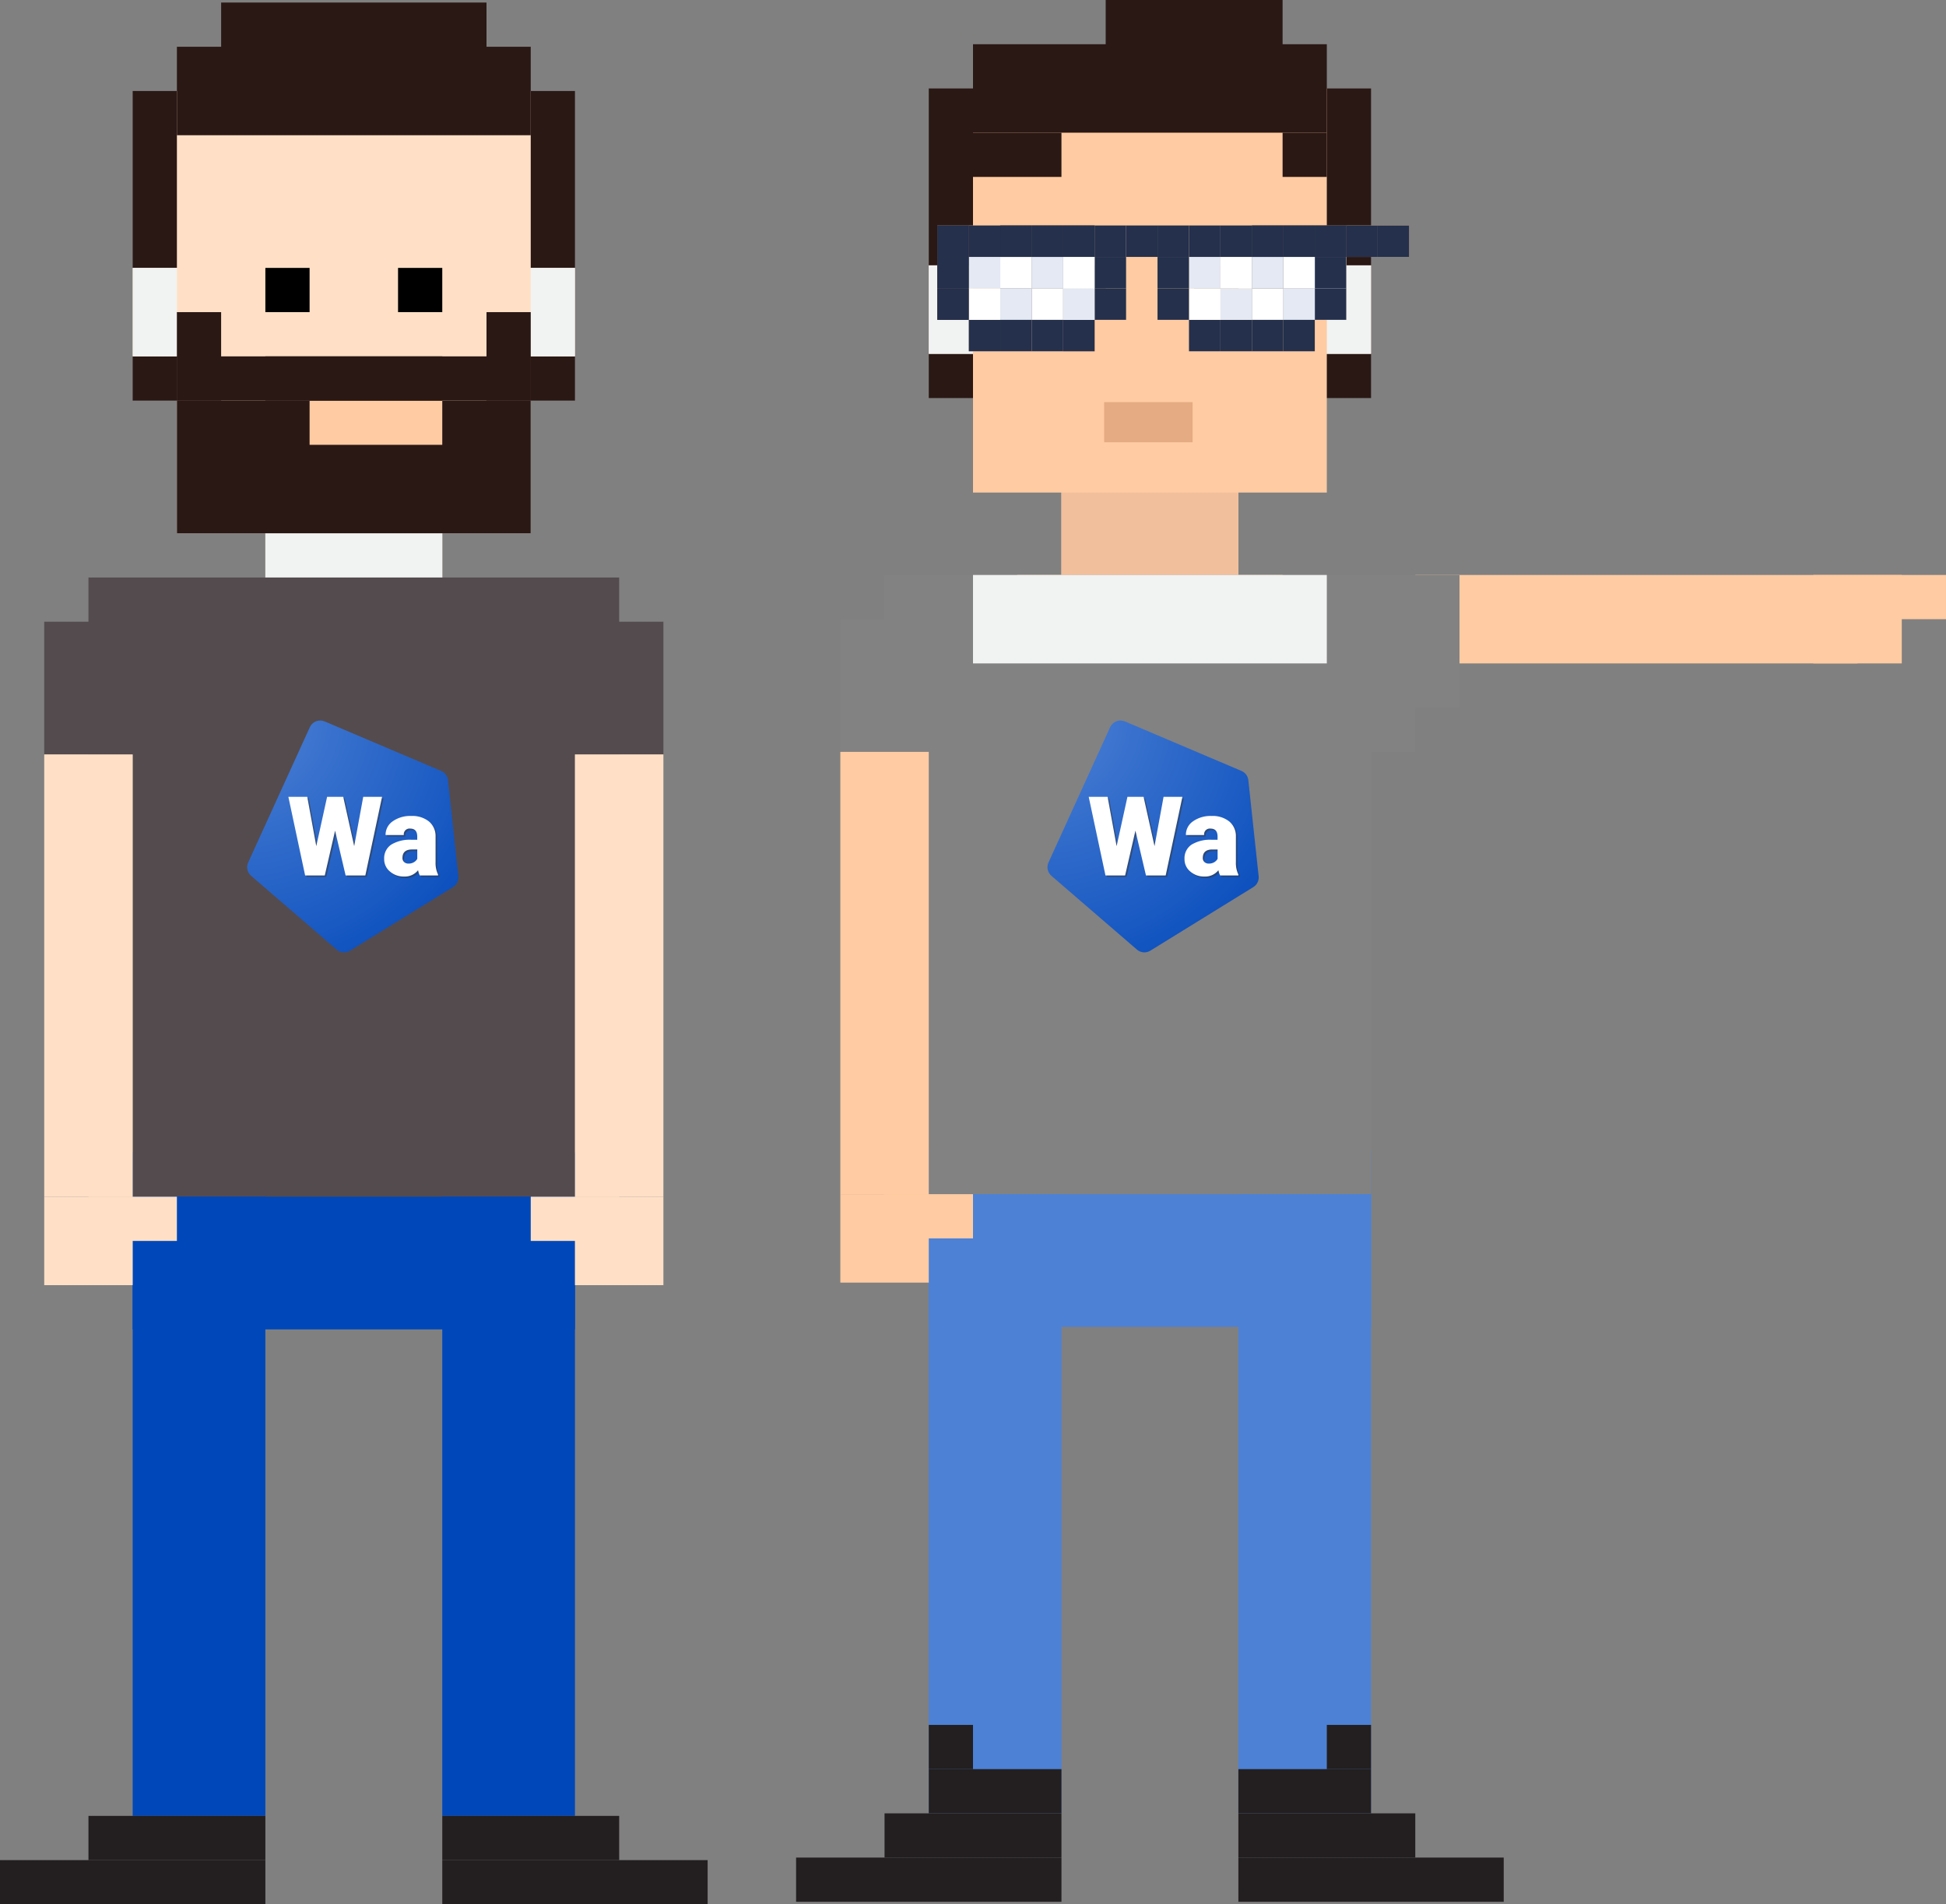 <svg xmlns="http://www.w3.org/2000/svg" xmlns:xlink="http://www.w3.org/1999/xlink" width="511.99" height="501.023" viewBox="0 0 511.99 501.023"><rect x="0" y="0" width="511.99" height="501.023" fill="#808080" stroke="none"/><defs><style>.a{fill:none;clip-rule:evenodd;}.b{fill:#4d81d5;}.c{fill:#ffe0c6;}.d{fill:#f2bf9c;}.e{fill:#2a1815;}.f{fill:#f1f2f2;mix-blend-mode:multiply;isolation:isolate;}.g{fill:#ffcba2;}.h{fill:#828282;}.i{fill:#231f20;}.j{fill:#e5ab83;}.k{fill:#ffd19f;}.l{fill:#e59b6a;}.m{fill:#fff;}.n{fill:#3a2826;}.o{fill:#333;}.p{fill:#7a7a7a;}.q{fill:#24304c;}.r{fill:#e4e9f4;}.s{clip-path:url(#a);}.t{fill:url(#b);}.u{fill:#363636;opacity:0.5;}.v{fill:#0047ba;}.w{fill:#544b4e;}.x{clip-path:url(#c);}.y{fill:url(#d);}</style><clipPath id="a"><path class="a" d="M562.822,447.817l30.664,13.03a2.982,2.982,0,0,1,1.8,2.425L598,488.548a2.982,2.982,0,0,1-1.4,2.856l-27.1,16.731a2.983,2.983,0,0,1-3.514-.279l-22.519-19.427a2.981,2.981,0,0,1-.766-3.494l16.231-35.61A2.982,2.982,0,0,1,562.822,447.817Z" transform="translate(-542.443 -447.579)"/></clipPath><radialGradient id="b" cx="-0.002" cy="0.008" r="1.337" gradientTransform="translate(0 -0.001) scale(1.105 1.015)" gradientUnits="objectBoundingBox"><stop offset="0" stop-color="#4d81d5"/><stop offset="0.515" stop-color="#2764c7"/><stop offset="1" stop-color="#0047ba"/></radialGradient><clipPath id="c"><path class="a" d="M216.724,447.817l30.664,13.03a2.982,2.982,0,0,1,1.8,2.425l2.72,25.276a2.983,2.983,0,0,1-1.4,2.856l-27.1,16.731a2.982,2.982,0,0,1-3.514-.279l-22.519-19.427a2.981,2.981,0,0,1-.765-3.494l16.231-35.61A2.982,2.982,0,0,1,216.724,447.817Z" transform="translate(-196.345 -447.579)"/></clipPath><radialGradient id="d" cx="-0.002" cy="0.008" r="1.337" xlink:href="#b"/></defs><g transform="translate(-89.461 -136)"><g transform="translate(298.912 136)"><rect class="b" width="116.362" height="46.544" transform="translate(34.908 302.54)"/><rect class="c" width="46.546" height="34.908" transform="translate(69.816 127.998)"/><rect class="d" width="46.546" height="34.908" transform="translate(69.816 127.998)"/><rect class="e" width="116.362" height="81.453" transform="translate(34.908 23.272)"/><rect class="c" width="116.362" height="23.272" transform="translate(34.908 69.817)"/><rect class="f" width="116.362" height="23.272" transform="translate(34.908 69.817)"/><rect class="g" width="93.089" height="106.316" transform="translate(46.544 23.272)"/><rect width="11.636" height="11.636" transform="translate(69.816 69.817)"/><rect width="11.636" height="11.636" transform="translate(104.725 69.817)"/><rect class="e" width="93.089" height="23.272" transform="translate(46.544 11.636)"/><rect class="e" width="46.544" height="23.272" transform="translate(81.452)"/><g transform="translate(11.635 151.27)"><rect class="h" width="139.634" height="34.909" transform="translate(0 11.636)"/><rect class="h" width="139.634" height="46.544" transform="translate(11.636)"/><rect class="h" width="116.362" height="127.997" transform="translate(23.273 34.909)"/></g><rect class="d" width="69.816" height="11.636" transform="translate(58.181 151.27)"/><path class="f" d="M0,0H93.089V23.272H0Z" transform="translate(46.544 151.27)"/><rect class="g" width="116.362" height="23.272" transform="translate(162.906 151.27)"/><rect class="b" width="34.908" height="162.907" transform="translate(34.908 314.176)"/><rect class="b" width="34.908" height="162.907" transform="translate(116.362 314.176)"/><g transform="translate(267.631 151.27)"><rect class="g" width="23.273" height="23.272"/><rect class="g" width="23.271" height="11.636" transform="translate(11.636)"/></g><rect class="g" width="23.273" height="116.362" transform="translate(11.635 197.814)"/><g transform="translate(11.635 314.176)"><rect class="g" width="23.273" height="23.272"/><rect class="g" width="23.273" height="11.636" transform="translate(11.636)"/></g><rect class="e" width="23.271" height="11.636" transform="translate(46.544 34.909)"/><rect class="e" width="11.636" height="11.636" transform="translate(127.997 34.909)"/><rect class="i" width="69.816" height="11.636" transform="translate(0 488.718)"/><rect class="i" width="69.816" height="11.636" transform="translate(116.362 488.718)"/><rect class="i" width="46.544" height="11.636" transform="translate(23.271 477.082)"/><rect class="i" width="46.544" height="11.636" transform="translate(116.362 477.082)"/><rect class="i" width="34.908" height="11.636" transform="translate(34.908 465.446)"/><rect class="i" width="34.908" height="11.636" transform="translate(116.362 465.446)"/><rect class="i" width="11.636" height="11.636" transform="translate(34.908 453.81)"/><rect class="i" width="11.636" height="11.636" transform="translate(139.633 453.81)"/><rect class="h" width="23.273" height="34.909" transform="translate(151.269 151.27)"/><rect class="j" width="23.271" height="10.566" transform="translate(81.051 105.795)"/><g transform="translate(37.164 59.318)"><g transform="translate(0 0)"><rect class="k" width="8.278" height="8.275" transform="translate(115.859)"/><rect class="k" width="8.275" height="8.275" transform="translate(107.583)"/><rect class="k" width="8.275" height="8.278" transform="translate(99.308 16.55)"/><rect class="k" width="8.275" height="8.275" transform="translate(99.308 8.275)"/><rect class="k" width="8.275" height="8.275" transform="translate(99.308)"/><rect class="k" width="8.275" height="8.275" transform="translate(91.033 24.828)"/><rect class="k" width="8.275" height="8.278" transform="translate(91.033 16.55)"/><rect class="k" width="8.275" height="8.275" transform="translate(91.033 8.275)"/><rect class="k" width="8.275" height="8.275" transform="translate(91.033)"/><rect class="k" width="8.278" height="8.275" transform="translate(82.756 24.828)"/><rect class="k" width="8.278" height="8.278" transform="translate(82.756 16.55)"/><rect class="k" width="8.278" height="8.275" transform="translate(82.756 8.275)"/><rect class="k" width="8.278" height="8.275" transform="translate(82.756)"/><rect class="k" width="8.275" height="8.275" transform="translate(74.481 24.828)"/><rect class="k" width="8.275" height="8.278" transform="translate(74.481 16.55)"/><rect class="k" width="8.275" height="8.275" transform="translate(74.481 8.275)"/><rect class="k" width="8.275" height="8.275" transform="translate(74.481)"/><rect class="k" width="8.275" height="8.275" transform="translate(66.206 24.828)"/><rect class="k" width="8.275" height="8.278" transform="translate(66.206 16.55)"/><rect class="k" width="8.275" height="8.275" transform="translate(66.206 8.275)"/><rect class="k" width="8.275" height="8.275" transform="translate(66.206)"/><rect class="k" width="8.278" height="8.278" transform="translate(57.928 16.55)"/><rect class="k" width="8.278" height="8.275" transform="translate(57.928 8.275)"/><rect class="k" width="8.278" height="8.275" transform="translate(57.928)"/><rect class="k" width="8.275" height="8.275" transform="translate(49.653)"/><rect class="k" width="8.275" height="8.278" transform="translate(41.378 16.55)"/><rect class="k" width="8.275" height="8.275" transform="translate(41.378 8.275)"/><rect class="k" width="8.275" height="8.275" transform="translate(41.378)"/><rect class="l" width="8.275" height="8.275" transform="translate(33.103 24.828)"/><rect class="k" width="8.275" height="8.278" transform="translate(33.103 16.55)"/><rect class="k" width="8.275" height="8.275" transform="translate(33.103 8.275)"/><rect class="k" width="8.275" height="8.275" transform="translate(33.103)"/><rect class="k" width="8.278" height="8.275" transform="translate(24.825 24.828)"/><rect class="k" width="8.278" height="8.278" transform="translate(24.825 16.55)"/><rect class="k" width="8.278" height="8.275" transform="translate(24.825 8.275)"/><rect class="k" width="8.278" height="8.275" transform="translate(24.825)"/><rect class="k" width="8.275" height="8.275" transform="translate(16.55 24.828)"/><rect class="k" width="8.275" height="8.278" transform="translate(16.55 16.55)"/><rect class="k" width="8.275" height="8.275" transform="translate(16.55 8.275)"/><rect class="k" width="8.275" height="8.275" transform="translate(16.55)"/><rect class="k" width="8.275" height="8.275" transform="translate(8.275 24.828)"/><rect class="k" width="8.275" height="8.278" transform="translate(8.275 16.55)"/><rect class="k" width="8.275" height="8.275" transform="translate(8.275 8.275)"/><rect class="k" width="8.275" height="8.275" transform="translate(8.275)"/><rect class="k" width="8.275" height="8.278" transform="translate(0 16.55)"/><rect class="k" width="8.275" height="8.275" transform="translate(0 8.275)"/><rect class="k" width="8.275" height="8.275"/></g><g transform="translate(16.55 0)"><rect class="m" width="8.275" height="8.275" transform="translate(82.758 8.275)"/><rect class="m" width="8.275" height="8.278" transform="translate(82.758 16.55)"/><rect class="m" width="8.275" height="8.278" transform="translate(74.483 16.55)"/><rect class="m" width="8.275" height="8.275" transform="translate(74.483 8.275)"/><rect class="m" width="8.278" height="8.278" transform="translate(66.206 16.55)"/><rect class="m" width="8.278" height="8.275" transform="translate(66.206 8.275)"/><rect class="n" width="8.275" height="8.275" transform="translate(82.758)"/><rect class="n" width="8.275" height="8.275" transform="translate(74.483)"/><rect class="n" width="8.278" height="8.275" transform="translate(66.206)"/><rect class="m" width="8.275" height="8.278" transform="translate(16.553 16.55)"/><rect class="m" width="8.275" height="8.275" transform="translate(16.553 8.275)"/><rect class="m" width="8.278" height="8.275" transform="translate(8.275 8.275)"/><rect class="m" width="8.278" height="8.278" transform="translate(8.275 16.55)"/><rect class="m" width="8.275" height="8.275" transform="translate(0 8.275)"/><rect class="m" width="8.275" height="8.278" transform="translate(0 16.55)"/><rect class="n" width="8.275" height="8.275" transform="translate(16.553)"/><rect class="n" width="8.278" height="8.275" transform="translate(8.275)"/><rect class="n" width="8.275" height="8.275"/></g><g transform="translate(0 0)"><rect class="n" width="8.275" height="8.275" transform="translate(0 8.275)"/><rect class="n" width="8.275" height="8.275"/><rect class="n" width="8.275" height="8.278" transform="translate(0 16.55)"/><rect class="o" width="8.275" height="8.278" transform="translate(91.033 16.55)"/><rect class="p" width="8.275" height="8.275" transform="translate(91.033 8.275)"/><rect class="o" width="8.278" height="8.278" transform="translate(82.756 16.55)"/><rect class="o" width="8.278" height="8.275" transform="translate(82.756 8.275)"/><rect class="o" width="8.278" height="8.278" transform="translate(24.825 16.55)"/><rect class="p" width="8.278" height="8.275" transform="translate(24.825 8.275)"/><rect class="o" width="8.275" height="8.278" transform="translate(16.55 16.55)"/><rect class="o" width="8.275" height="8.275" transform="translate(16.55 8.275)"/></g><g transform="translate(0 0)"><rect class="q" width="8.278" height="8.275" transform="translate(115.859)"/><rect class="q" width="8.275" height="8.275" transform="translate(107.583)"/><rect class="q" width="8.275" height="8.278" transform="translate(99.308 16.55)"/><rect class="q" width="8.275" height="8.275" transform="translate(99.308 8.275)"/><rect class="q" width="8.275" height="8.275" transform="translate(99.308)"/><rect class="q" width="8.275" height="8.275" transform="translate(91.033 24.828)"/><rect class="r" width="8.275" height="8.278" transform="translate(91.033 16.55)"/><rect class="m" width="8.275" height="8.275" transform="translate(91.033 8.275)"/><rect class="q" width="8.275" height="8.275" transform="translate(91.033)"/><rect class="q" width="8.278" height="8.275" transform="translate(82.756 24.828)"/><rect class="m" width="8.278" height="8.278" transform="translate(82.756 16.55)"/><rect class="r" width="8.278" height="8.275" transform="translate(82.756 8.275)"/><rect class="q" width="8.278" height="8.275" transform="translate(82.756)"/><rect class="q" width="8.275" height="8.275" transform="translate(74.481 24.828)"/><rect class="r" width="8.275" height="8.278" transform="translate(74.481 16.55)"/><rect class="m" width="8.275" height="8.275" transform="translate(74.481 8.275)"/><rect class="q" width="8.275" height="8.275" transform="translate(74.481)"/><rect class="q" width="8.275" height="8.275" transform="translate(66.206 24.828)"/><rect class="m" width="8.275" height="8.278" transform="translate(66.206 16.55)"/><rect class="r" width="8.275" height="8.275" transform="translate(66.206 8.275)"/><rect class="q" width="8.275" height="8.275" transform="translate(66.206)"/><rect class="q" width="8.278" height="8.278" transform="translate(57.928 16.55)"/><rect class="q" width="8.278" height="8.275" transform="translate(57.928 8.275)"/><rect class="q" width="8.278" height="8.275" transform="translate(57.928)"/><rect class="q" width="8.275" height="8.275" transform="translate(49.653)"/><rect class="q" width="8.275" height="8.278" transform="translate(41.378 16.55)"/><rect class="q" width="8.275" height="8.275" transform="translate(41.378 8.275)"/><rect class="q" width="8.275" height="8.275" transform="translate(41.378)"/><rect class="q" width="8.275" height="8.275" transform="translate(33.103 24.828)"/><rect class="r" width="8.275" height="8.278" transform="translate(33.103 16.55)"/><rect class="m" width="8.275" height="8.275" transform="translate(33.103 8.275)"/><rect class="q" width="8.275" height="8.275" transform="translate(33.103)"/><rect class="q" width="8.278" height="8.275" transform="translate(24.825 24.828)"/><rect class="m" width="8.278" height="8.278" transform="translate(24.825 16.55)"/><rect class="r" width="8.278" height="8.275" transform="translate(24.825 8.275)"/><rect class="q" width="8.278" height="8.275" transform="translate(24.825)"/><rect class="q" width="8.275" height="8.275" transform="translate(16.55 24.828)"/><rect class="r" width="8.275" height="8.278" transform="translate(16.55 16.55)"/><rect class="m" width="8.275" height="8.275" transform="translate(16.55 8.275)"/><rect class="q" width="8.275" height="8.275" transform="translate(16.55)"/><rect class="q" width="8.275" height="8.275" transform="translate(8.275 24.828)"/><rect class="m" width="8.275" height="8.278" transform="translate(8.275 16.55)"/><rect class="r" width="8.275" height="8.275" transform="translate(8.275 8.275)"/><rect class="q" width="8.275" height="8.275" transform="translate(8.275)"/><rect class="q" width="8.275" height="8.278" transform="translate(0 16.55)"/><rect class="q" width="8.275" height="8.275" transform="translate(0 8.275)"/><rect class="q" width="8.275" height="8.275"/></g></g><g transform="translate(66.141 189.564)"><g class="s"><rect class="t" width="56.64" height="62.603" transform="translate(-0.878 -0.898)"/></g><path class="u" d="M575.354,481.241h-4.242l-2.849,12.97-2.373-12.97h-4.968l4.409,20.682H570.5l2.717-11.788,2.774,11.788h5.182l4.4-20.682h-4.953l-2.377,12.97ZM600.3,501.923v-.243a6.99,6.99,0,0,1-.655-3.24v-6.8a4.979,4.979,0,0,0-1.757-3.935,6.993,6.993,0,0,0-4.652-1.435,7.988,7.988,0,0,0-4.847,1.389,4.3,4.3,0,0,0-1.9,3.621h4.8a1.5,1.5,0,0,1,1.7-1.683q1.836,0,1.834,2.124v.812h-1.478a9.449,9.449,0,0,0-5.376,1.28,4.294,4.294,0,0,0-1.85,3.778,4.167,4.167,0,0,0,1.527,3.3,5.466,5.466,0,0,0,3.7,1.313,4.452,4.452,0,0,0,3.692-1.663,5.276,5.276,0,0,0,.456,1.379h4.8Zm-8.92-3.529a1.369,1.369,0,0,1-.445-1.059q0-2.244,2.5-2.246h1.4v2.459a2.414,2.414,0,0,1-.849.867,2.707,2.707,0,0,1-1.489.386,1.6,1.6,0,0,1-1.123-.406Z" transform="translate(-549.679 -460.761)"/><path class="m" d="M574.7,480.588h-4.241l-2.849,12.97-2.373-12.97h-4.968l4.409,20.682h5.164l2.717-11.788,2.774,11.788h5.182l4.4-20.682h-4.953l-2.378,12.97Zm24.947,20.682v-.243a6.99,6.99,0,0,1-.655-3.24v-6.8a4.977,4.977,0,0,0-1.756-3.934,6.994,6.994,0,0,0-4.653-1.435,7.977,7.977,0,0,0-4.846,1.389,4.3,4.3,0,0,0-1.9,3.621h4.8a1.5,1.5,0,0,1,1.7-1.684q1.837,0,1.834,2.125v.811H592.7a9.443,9.443,0,0,0-5.376,1.281,4.294,4.294,0,0,0-1.849,3.778,4.163,4.163,0,0,0,1.527,3.3,5.463,5.463,0,0,0,3.7,1.314,4.451,4.451,0,0,0,3.691-1.663,5.3,5.3,0,0,0,.457,1.379h4.8Zm-8.92-3.529a1.369,1.369,0,0,1-.445-1.06q0-2.243,2.5-2.246h1.4v2.459a2.4,2.4,0,0,1-.848.867,2.7,2.7,0,0,1-1.489.386,1.6,1.6,0,0,1-1.122-.406Z" transform="translate(-549.423 -460.505)"/></g></g><g transform="translate(89.461 136.669)"><rect class="v" width="116.362" height="46.546" transform="translate(34.909 302.539)"/><rect class="c" width="46.544" height="34.909" transform="translate(69.817 127.997)"/><rect class="f" width="46.544" height="34.909" transform="translate(69.817 127.997)"/><rect class="e" width="116.362" height="81.454" transform="translate(34.909 23.271)"/><rect class="c" width="116.362" height="23.273" transform="translate(34.909 69.816)"/><rect class="f" width="116.362" height="23.273" transform="translate(34.909 69.816)"/><rect class="c" width="93.09" height="116.362" transform="translate(46.544 23.271)"/><rect class="e" width="93.09" height="34.908" transform="translate(46.544 104.725)"/><rect width="11.636" height="11.636" transform="translate(69.817 69.816)"/><rect width="11.636" height="11.636" transform="translate(104.725 69.816)"/><rect class="e" width="93.09" height="23.273" transform="translate(46.544 11.635)"/><rect class="e" width="69.817" height="23.271" transform="translate(58.181)"/><g transform="translate(11.636 151.269)"><rect class="w" width="162.906" height="34.908" transform="translate(0 11.636)"/><rect class="w" width="139.633" height="46.544" transform="translate(11.636)"/><rect class="w" width="116.362" height="127.998" transform="translate(23.273 34.908)"/></g><rect class="v" width="34.908" height="162.906" transform="translate(34.909 314.175)"/><rect class="v" width="34.909" height="162.906" transform="translate(116.361 314.175)"/><rect class="c" width="23.273" height="116.362" transform="translate(11.636 197.814)"/><rect class="c" width="23.271" height="116.362" transform="translate(151.271 197.814)"/><g transform="translate(11.636 314.175)"><rect class="c" width="23.273" height="23.273"/><rect class="c" width="23.271" height="11.636" transform="translate(11.636)"/></g><g transform="translate(139.634 314.175)"><rect class="c" width="23.271" height="23.273" transform="translate(11.636)"/><rect class="c" width="23.271" height="11.636"/></g><rect class="i" width="69.817" height="11.636" transform="translate(0 488.717)"/><rect class="i" width="69.817" height="11.636" transform="translate(116.361 488.717)"/><rect class="i" width="46.544" height="11.636" transform="translate(23.273 477.081)"/><rect class="i" width="46.544" height="11.636" transform="translate(116.361 477.081)"/><rect class="g" width="34.908" height="11.636" transform="translate(81.454 104.725)"/><rect class="e" width="11.636" height="23.273" transform="translate(127.998 81.452)"/><rect class="e" width="11.636" height="23.273" transform="translate(46.544 81.452)"/><rect class="e" width="93.09" height="11.636" transform="translate(46.544 93.089)"/><rect class="e" width="46.544" height="11.636" transform="translate(69.817 93.089)"/><g transform="translate(65.028 188.894)"><g class="x"><rect class="y" width="56.64" height="62.603" transform="translate(-0.878 -0.898)"/></g><path class="u" d="M229.256,481.241h-4.241l-2.849,12.97-2.373-12.97h-4.968l4.409,20.682H224.4l2.718-11.788,2.774,11.788h5.182l4.4-20.682h-4.953l-2.378,12.97ZM254.2,501.923v-.243a6.988,6.988,0,0,1-.655-3.24v-6.8a4.977,4.977,0,0,0-1.756-3.935,6.993,6.993,0,0,0-4.653-1.435,7.984,7.984,0,0,0-4.846,1.389,4.3,4.3,0,0,0-1.9,3.621h4.8a1.5,1.5,0,0,1,1.7-1.683q1.837,0,1.834,2.124v.812h-1.478a9.449,9.449,0,0,0-5.376,1.28,4.294,4.294,0,0,0-1.849,3.778,4.164,4.164,0,0,0,1.527,3.3,5.465,5.465,0,0,0,3.7,1.313,4.451,4.451,0,0,0,3.691-1.663,5.276,5.276,0,0,0,.457,1.379h4.8Zm-8.92-3.529a1.368,1.368,0,0,1-.445-1.059q0-2.244,2.5-2.246h1.4v2.459a2.412,2.412,0,0,1-.848.867,2.707,2.707,0,0,1-1.489.386,1.606,1.606,0,0,1-1.123-.406Z" transform="translate(-203.582 -460.761)"/><path class="m" d="M228.6,480.588h-4.242l-2.849,12.97-2.373-12.97h-4.968l4.409,20.682h5.164l2.717-11.788,2.774,11.788h5.182l4.4-20.682h-4.953l-2.377,12.97ZM253.55,501.27v-.243a6.984,6.984,0,0,1-.655-3.24v-6.8a4.979,4.979,0,0,0-1.756-3.934,7,7,0,0,0-4.653-1.435,7.979,7.979,0,0,0-4.846,1.389,4.3,4.3,0,0,0-1.9,3.621h4.8a1.5,1.5,0,0,1,1.7-1.684q1.836,0,1.834,2.125v.811H246.6a9.445,9.445,0,0,0-5.376,1.281,4.294,4.294,0,0,0-1.85,3.778,4.165,4.165,0,0,0,1.527,3.3,5.464,5.464,0,0,0,3.7,1.314,4.453,4.453,0,0,0,3.692-1.663,5.272,5.272,0,0,0,.456,1.379h4.8Zm-8.92-3.529a1.369,1.369,0,0,1-.445-1.06q0-2.243,2.5-2.246h1.4v2.459a2.409,2.409,0,0,1-.849.867,2.7,2.7,0,0,1-1.489.386,1.6,1.6,0,0,1-1.122-.406Z" transform="translate(-203.326 -460.505)"/></g></g></g></svg>